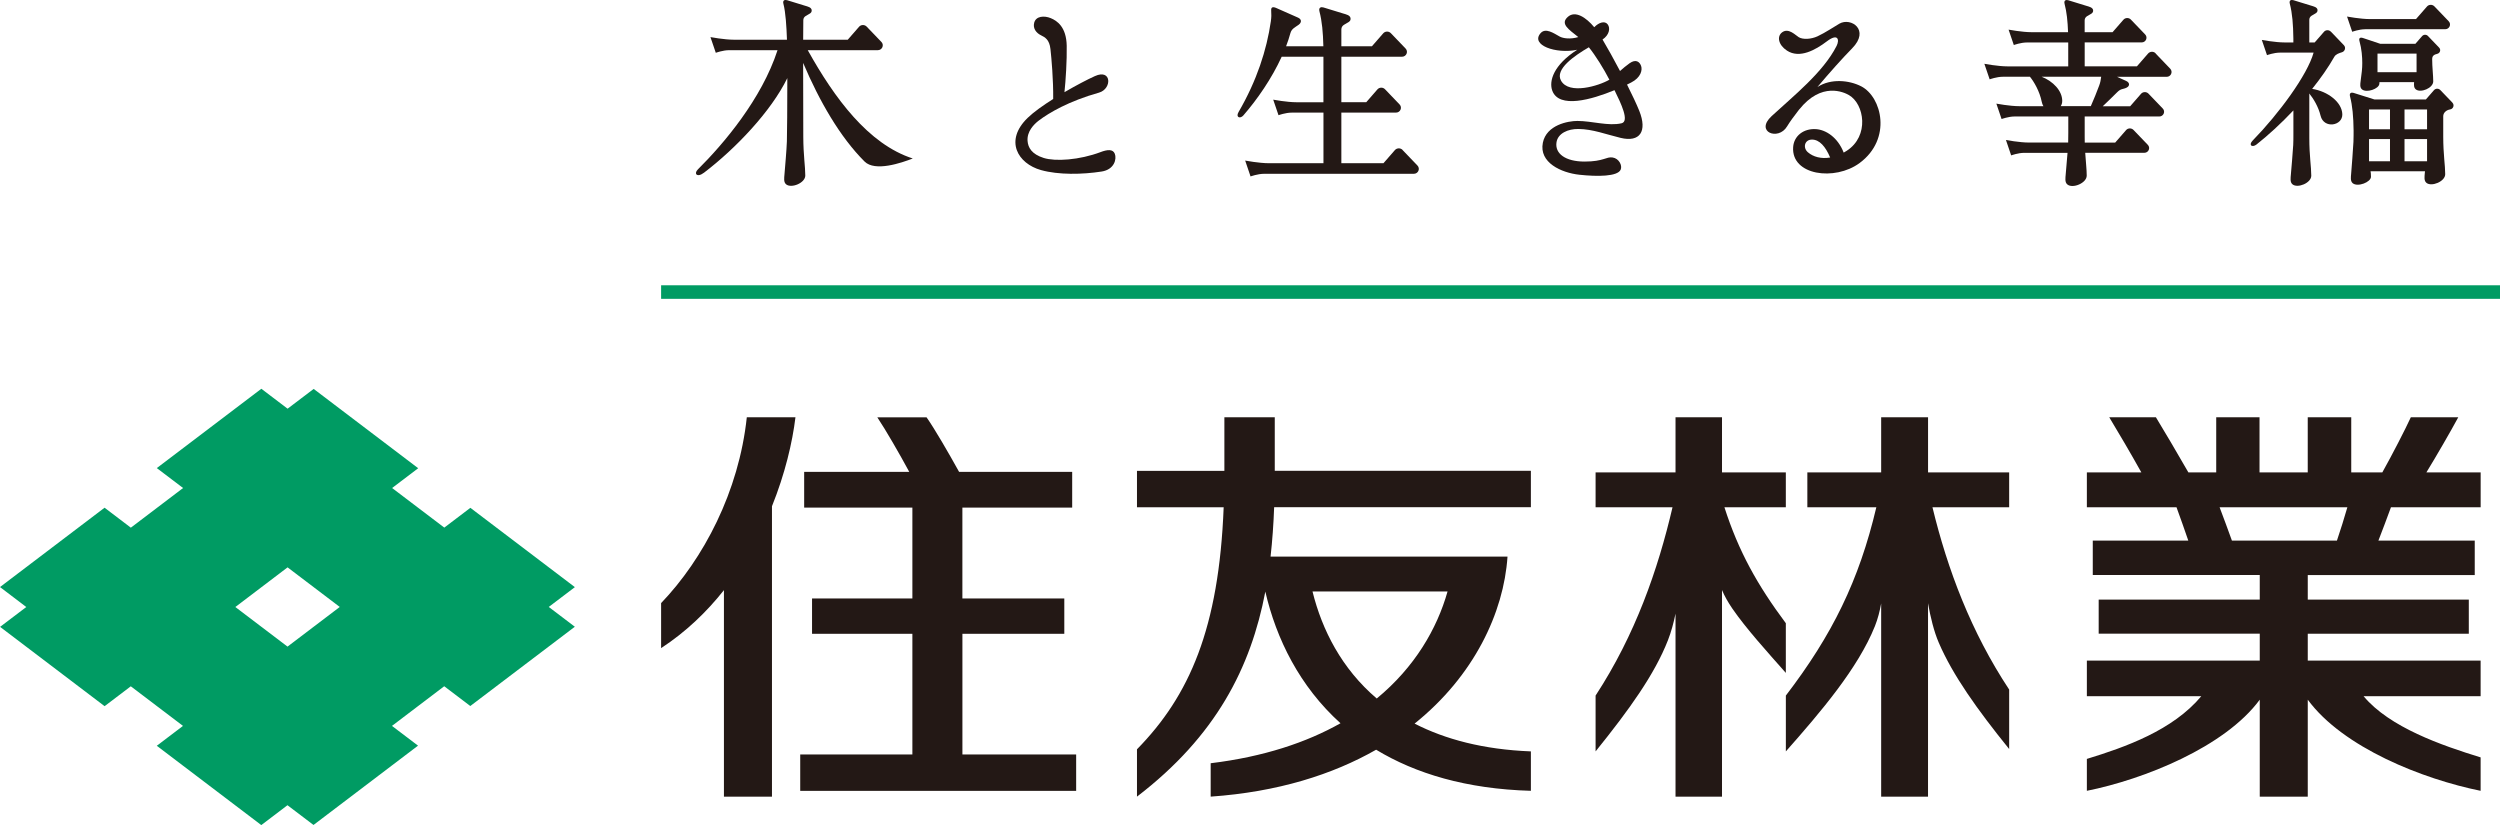 <?xml version="1.0" encoding="UTF-8"?>
<svg id="_レイヤー_2" data-name="レイヤー_2" xmlns="http://www.w3.org/2000/svg" viewBox="0 0 850.39 280.66">
  <defs>
    <style>
      .cls-1 {
        fill: #009b63;
      }

      .cls-2 {
        fill: #231815;
      }
    </style>
  </defs>
  <g id="_レイヤー_1-2" data-name="レイヤー_1">
    <g>
      <g>
        <path class="cls-1" d="M97.8,219.95l-17.75-13.47,17.77-13.49,17.75,13.47-17.77,13.49ZM195.55,199.72l-35.55-26.98-8.87,6.73-17.75-13.47,8.87-6.73-35.55-26.98-8.87,6.73-8.93-6.78-35.56,26.98,8.94,6.78-17.77,13.49-8.94-6.79L0,199.69l8.94,6.79L.03,213.23l35.55,26.98,8.91-6.76,17.75,13.47-8.91,6.76,35.55,26.98,8.9-6.76,8.86,6.72,35.55-26.98-8.86-6.72,17.77-13.49,8.87,6.73,35.56-26.97-8.87-6.73,8.87-6.73Z"/>
        <g>
          <path class="cls-2" d="M433.63,141.93h-17.15v18.23h-29.73v12.38h29.49c-1.61,41.18-11.61,64.1-29.49,82.34v16.1c26.9-20.6,38.74-43.93,43.66-69.74,3.71,16.05,11.67,32.24,25.57,44.78-11.56,6.52-26.1,11.4-44.16,13.6v11.36c22.83-1.6,41.48-7.51,56.28-15.96,13.37,8.1,30.65,13.36,52.64,13.98v-13.41c-16.18-.63-29.17-4.12-39.56-9.45,20.23-16.22,30.34-37.75,31.61-56.81h-80.6c.62-5.5,1.01-11.09,1.22-16.8h87.33v-12.38h-87.12v-18.23ZM468.31,237.6c-11.91-10.13-18.62-23.32-21.85-36.4h45.93c-3.57,12.65-11.12,25.72-24.08,36.4Z"/>
          <path class="cls-2" d="M655.83,141.93h-15.94v18.76h-25.11v11.85h23.47c-5.89,24.97-15.04,43.48-30.78,64.06v18.99c11.89-13.45,24.53-28.25,30.29-42.59.98-2.45,1.68-5.19,2.13-7.75v65.74h15.94v-65.8c.8,4.63,2.04,9.69,3.66,13.43,4.74,11.02,12.99,22.61,23.94,36.17v-20.23c-12.94-19.56-20.97-40.84-26.09-62.01h26.09v-11.85h-27.59v-18.76Z"/>
          <path class="cls-2" d="M607.46,228.9v-16.91c-9.67-12.97-16.09-24.47-20.89-39.45h20.89v-11.85h-21.71v-18.76h-15.81v18.76h-27.19v11.85h26.17c-4.96,21.23-12.65,43.38-26.17,64.06v18.99c11.54-14.3,20.1-26.26,24.62-37.83,1.09-2.79,1.95-5.98,2.57-9.03v62.26h15.81v-70.28c.84,2.01,2.05,4.17,3.52,6.3,4.63,6.74,11.86,14.72,18.19,21.88Z"/>
          <path class="cls-2" d="M843.81,172.54v-11.85h-18.46c3.39-5.53,8.26-13.96,10.85-18.76h-16.14c-1.89,4.12-6.45,12.97-9.7,18.76h-10.57v-18.76h-14.8v18.76h-16.4v-18.76h-14.73v18.76h-9.47c-3.49-6.13-8.81-15.09-11.05-18.76h-15.87c2.73,4.48,7.67,12.91,10.92,18.76h-18.53v11.85h30.49c1.21,3.34,2.9,8.05,4.01,11.34h-32.49v11.72h56.8v8.36h-54.79v11.59h54.79v9.15h-58.81v12.11h38.93c-9.69,11.61-25.83,17.33-38.93,21.34v10.85c19.33-3.88,46.92-14.85,58.81-31v32.98h16.33v-32.98c12,16.33,39.21,27.04,58.8,31v-11.37c-13.29-4.09-30.96-10.21-39.81-20.81h39.81v-12.11h-58.8v-9.15h54.78v-11.59h-54.78v-8.36h56.8v-11.72h-32.77c1.28-3.31,3.09-8.05,4.27-11.34h30.51ZM794.92,183.89h-35.72c-1.21-3.35-2.93-8.05-4.19-11.34h43.46c-.94,3.28-2.41,8.03-3.55,11.34Z"/>
          <path class="cls-2" d="M327.36,215.6h34.67v-12.02h-34.67v-30.92h37.35v-12.15h-38.47c-3.5-6.33-8.37-14.74-11.07-18.56h-16.75c2.92,4.38,7.47,12.27,10.87,18.56h-35.75v12.15h36.81v30.92h-34.13v12.02h34.13v41.03h-38.15v12.38h93.86v-12.38h-38.69v-41.03Z"/>
          <path class="cls-2" d="M254.03,141.93c-2.69,25.33-14.74,48.19-29.15,63.22v15.31c8.43-5.5,15.5-12.3,21.37-19.72v70.25h16.34v-98.79c4.43-11.01,6.95-21.68,7.99-30.26h-16.56Z"/>
        </g>
      </g>
      <g>
        <g>
          <path class="cls-2" d="M733.27,18.15c-.71-.74-1.91-.71-2.59.06l-3.79,4.35h-17.77v-8.13h19.38c1.44,0,2.18-1.69,1.19-2.71l-4.86-5.06c-.69-.72-1.88-.7-2.54.06l-3.69,4.23h-9.49v-4c0-.29.07-.57.2-.82.28-.51.85-.76,1.35-1.05.52-.31,1.15-.56,1.3-1.14.04-.15.05-.31.03-.46-.12-.96-1.36-1.21-2.31-1.5l-6.14-1.89c-.67-.21-1.61-.09-1.26,1.24.72,2.74,1.05,5.87,1.18,9.62h-12.38c-3.26,0-7.85-.87-7.85-.87l1.78,5.24s2.35-.87,4.45-.87h14.06c0,.95,0,1.89,0,2.84v5.29h-20.6c-3.29,0-7.93-.88-7.93-.88l1.8,5.29s2.38-.88,4.5-.88h9.21c1.35,1.67,3.28,4.88,4.01,8.53.11.58.32,1.07.57,1.48h-8.16c-3.26,0-7.85-.87-7.85-.87l1.78,5.24s2.35-.87,4.45-.87h18.24v5.63c0,1.08,0,2.16-.04,3.24h-13.32c-3.26,0-7.85-.87-7.85-.87l1.78,5.24s2.35-.87,4.45-.87h14.72c-.2,2.6-.47,5.46-.62,7.34-.09,1.23-.36,2.66.57,3.42,1.8,1.49,6.58-.46,6.58-3.02,0-2.11-.31-4.49-.51-7.75h20.1c1.44,0,2.18-1.69,1.19-2.71l-4.86-5.06c-.7-.72-1.88-.7-2.54.06l-3.69,4.23h-10.36c-.02-.64-.02-1.31-.02-2.01v-6.86h25.37c1.44,0,2.18-1.69,1.19-2.71l-4.86-5.06c-.7-.72-1.88-.7-2.54.06l-3.69,4.23h-9.33c1.71-1.63,3.31-3.16,4.91-4.77,1.35-1.36,1.96-.92,3.24-1.58,1.14-.58,1.03-1.72-.14-2.24l-3.12-1.42h16.84c1.47,0,2.23-1.72,1.22-2.77l-4.96-5.17ZM714.05,29.1c-1.06,2.78-1.61,4.19-2.84,6.99h-10.23c.31-.49.5-1.08.5-1.77,0-3.44-3.1-6.68-7.03-8.23h20.28c-.13,1.07-.3,2.02-.68,3.01Z"/>
          <path class="cls-2" d="M477.11,51.01c-.72-.75-1.95-.73-2.64.06l-3.87,4.44h-14.33v-17.21h18.59c1.47,0,2.23-1.72,1.22-2.77l-4.96-5.17c-.71-.74-1.92-.71-2.59.06l-3.79,4.35h-8.47v-15.47h20.62c1.48,0,2.25-1.74,1.23-2.79l-5.01-5.22c-.72-.75-1.94-.72-2.61.06l-3.83,4.39h-10.4v-5.73c0-.32.08-.62.22-.89.3-.55.92-.83,1.47-1.15.56-.33,1.25-.61,1.41-1.25.04-.16.05-.33.03-.5-.14-1.05-1.48-1.32-2.52-1.63l-6.68-2.05c-.73-.23-1.76-.1-1.38,1.35.87,3.32,1.22,7.15,1.33,11.85h-12.68c.57-1.5,1.07-2.99,1.47-4.47.4-1.46,1.5-1.92,2.77-2.82,1.12-.8,1.08-1.91-.19-2.46l-7.26-3.21c-1.43-.66-1.91-.25-1.86.7.08,1.52.1,2.3-.12,3.8-1.4,9.7-4.76,20.13-10.97,30.82-.58.99-.36,1.5-.03,1.72.42.27,1.14.03,1.63-.53,4.76-5.46,9.69-12.61,13.06-19.99h14.2c0,.65,0,1.31,0,1.96v13.52h-9.15c-3.3,0-7.93-.88-7.93-.88l1.8,5.29s2.38-.88,4.5-.88h10.79v17.21h-18.54c-3.36,0-8.09-.9-8.09-.9l1.83,5.4s2.42-.9,4.59-.9h50.94c1.5,0,2.27-1.75,1.24-2.82l-5.06-5.27Z"/>
          <path class="cls-2" d="M374.42,51.72c-7.26,2.74-15.45,3.26-19.4,2.01-4.09-1.29-5.33-3.54-5.49-5.82-.23-3.15,2.08-5.58,3.82-6.9,3.5-2.66,10.22-6.61,20.48-9.5,4.46-1.26,4.37-8.23-1.4-5.62-2.5,1.13-6.38,3.15-10.35,5.47.42-3.84.87-10.86.77-15.82-.13-6.36-3.26-8.48-5.44-9.37-2.17-.89-5-.76-5.62,1.55-.54,2.04.82,3.55,2.27,4.26,1.45.71,2.9,1.51,3.26,4.71.34,3.02,1.01,10.54.93,16.98-3.46,2.18-6.66,4.46-8.68,6.42-8.02,7.77-3.34,15.55,4.52,17.76,5.99,1.68,14.08,1.52,20.63.5,4.37-.68,5.19-4.29,4.49-6.05-.65-1.67-2.62-1.4-4.8-.58Z"/>
          <path class="cls-2" d="M553.44,28.77c.51-.25.98-.48,1.39-.69,3.32-1.69,3.9-4.24,3.4-5.66-.51-1.41-1.78-2.41-3.91-.91-1.19.84-2.18,1.69-3.26,2.64-2.13-4.04-4.31-7.96-5.95-10.71,2.27-1.5,2.75-3.85,1.75-5.16-1.02-1.33-3.05-.58-4.5.91-.02.02-.05.04-.07.07-2.77-3.36-6.44-5.73-8.94-3.56-2.76,2.4.23,4.28,3.52,6.91-2.75.82-5.19.44-6.31-.17-2.12-1.17-4.81-3.08-6.51-1.17-3.56,4.03,5.15,7.18,12.45,5.66-8.06,5.16-9.67,10.64-8.49,13.89,2.29,6.25,13.42,3.05,21.17-.15,2.26,4.58,5.14,10.61,2.41,11.26-4.45,1.05-10.06-.79-15.05-.79-3.13,0-10.51,1.34-11.73,7.42-1.35,6.74,6.25,10.21,12.42,10.88,6.17.67,13.02.63,14.05-1.73.63-1.43-.57-3.81-2.74-4.14-2.17-.34-3.02,1.39-9.53,1.39s-10.18-2.71-9.55-6.6c.49-3,3.89-4.53,7.43-4.49,4.93.06,9.38,1.83,14.37,3.03,6.58,1.59,9.14-2.22,6.35-9.19-.93-2.31-2.45-5.52-4.17-8.95ZM530.99,27.43c-2.16-3.87,4.52-8.46,9.47-11.35,2.25,2.78,5.06,7.29,6.98,11.03-3.54,2.09-13.73,5.21-16.45.32Z"/>
          <g>
            <path class="cls-2" d="M804.54,9.94h27.21c1.44,0,2.18-1.69,1.19-2.71l-4.86-5.06c-.7-.72-1.88-.7-2.54.06l-3.72,4.26h-15.68c-3.23,0-7.78-.86-7.78-.86l1.76,5.18s2.33-.86,4.41-.86Z"/>
            <path class="cls-2" d="M829.06,18.3c.92-.21,1.33-1.36.63-2.09l-3.81-3.97c-.55-.57-1.47-.55-1.99.05l-2.27,2.6h-11.98c-1.4-.47-5.51-1.85-5.94-1.99-.52-.17-1.48-.21-1.12,1.03.78,2.79.96,5.49.96,7.51s-.18,3.14-.56,6.15c-.13,1.02-.32,2.21.51,2.85,1.6,1.24,5.73-.25,5.86-1.92.02-.21.03-.4.04-.58h11.78c-.08.94-.11,1.89.57,2.45,1.62,1.34,5.94-.42,5.94-2.72,0-1.88-.36-4.93-.36-7.45v-.12c0-1.19.74-1.56,1.76-1.79ZM808.72,24.55v-6.31h13.29v6.31h-13.29Z"/>
            <path class="cls-2" d="M792.83,10.76c-.63-.66-1.71-.64-2.31.05l-3.17,3.63h-1.83v-7.71c0-.28.07-.55.2-.79.27-.49.82-.74,1.31-1.02.5-.3,1.11-.55,1.26-1.11.04-.14.05-.3.03-.45-.12-.94-1.32-1.17-2.24-1.46l-5.96-1.83c-.65-.2-1.57-.09-1.23,1.2.85,3.26,1.15,7.06,1.21,11.86,0,.44,0,.87,0,1.31h-2.95c-3.23,0-7.78-.86-7.78-.86l1.76,5.18s2.33-.86,4.41-.86h11.44c-2.11,7.6-11.81,20.77-20.67,29.85-.8.82-.85,1.39-.58,1.69.33.37,1.12.27,1.81-.27,3.94-3.1,8.35-7.14,12.57-11.61v8.17c0,1.19,0,2.39-.06,3.58-.16,2.98-.6,7.48-.8,10.07-.09,1.19-.34,2.58.55,3.32,1.74,1.44,6.39-.45,6.39-2.93,0-3.05-.67-6.68-.67-12.85v-15.12c1.4,1.75,3.09,4.49,3.84,7.58,1.1,4.52,7.52,3.45,7.39-.53-.13-4.11-4.94-7.79-10.26-8.62,2.88-3.59,5.48-7.29,7.53-10.9.51-.9,1.61-1.25,2.62-1.56,1-.31,1.42-1.59.63-2.41l-4.43-4.62Z"/>
            <path class="cls-2" d="M834.21,34.92l-4.13-4.3c-.59-.61-1.59-.59-2.15.05l-2.76,3.17h-17.46l-7.15-2.25c-.63-.2-1.52-.08-1.19,1.18.83,3.19,1.16,6.93,1.22,11.63,0,.36,0,2.91-.05,3.84-.15,2.93-.58,8.27-.78,10.82-.09,1.17-.33,2.53.53,3.26,1.7,1.41,6.21-.37,6.21-2.2,0-.92-.06-1.51-.15-1.87h18.53c-.02.18-.05.37-.07.62-.09,1.19-.34,2.58.55,3.32,1.74,1.44,6.39-.45,6.39-2.93,0-3.06-.67-6.69-.67-12.86v-6.86c0-1.23,1.09-2.13,2.33-2.32,1.07-.16,1.58-1.47.79-2.29ZM817.91,54.85v-7.54h7.67v7.54h-7.67ZM812.97,37.23v6.73h-7.13c0-2.85,0-5.4,0-6.73h7.13ZM805.84,54.85c0-1.98,0-4.74,0-7.54h7.13v7.54h-7.13ZM825.58,43.96h-7.67v-6.73h7.67v6.73Z"/>
          </g>
          <path class="cls-2" d="M274.77,17.07h23.82c1.48,0,2.25-1.74,1.23-2.79l-5.01-5.22c-.72-.75-1.93-.72-2.61.06l-3.83,4.39h-15.17c.01-2.46.05-5.22.05-6.64,0-.29.07-.57.2-.81.27-.5.84-.75,1.34-1.04.51-.3,1.14-.56,1.28-1.13.04-.15.05-.3.03-.46-.12-.95-1.35-1.2-2.29-1.49l-6.08-1.87c-.67-.2-1.6-.09-1.25,1.23.77,2.95,1.05,7.74,1.21,12.21h-18.01c-3.33,0-8.02-.89-8.02-.89l1.82,5.34s2.4-.89,4.54-.89h16.46c-5.38,16.57-18.3,31.84-27.11,40.57-.74.74-.78,1.44-.42,1.74.43.35,1.3.29,2.55-.66,10.76-8.21,22.78-20.83,28.31-32.15,0,8.77-.07,19.46-.15,21.54-.11,3.07-.61,8.55-.82,11.2-.09,1.22-.35,2.63.56,3.39,1.78,1.47,6.52-.46,6.52-2.99,0-3.12-.65-6.7-.68-13.18,0-1.95-.04-15.85-.05-25.13,5.56,13.09,12.57,25.23,20.89,33.54,3.57,3.57,12.59.45,16.4-1.03-15.1-4.87-26.62-20.5-35.72-36.84Z"/>
          <path class="cls-2" d="M633.09,29.36c-4.04-2.08-10.3-2.74-14.88.24,4.06-4.82,8.47-9.76,11.79-13.14,6.22-6.31-.43-10.64-4.3-8.42-1.63.93-4.85,3.11-7.48,4.32-2.14.98-4.93,1.17-6.37.29-1.1-.67-3.44-3.24-5.6-1.69-1.92,1.38-1.35,4.32,1.59,6.25,4.29,2.82,9.71-.21,13.56-3.13,3.83-2.92,4.38-.54,3.33,1.54-4.57,9.01-14.68,17.01-22.1,23.88-5.79,5.36,2.28,8.49,5.25,3.5.83-1.39,2.37-3.53,4.33-6.04l-.21.31c7.59-9.53,15.21-5.91,16.92-4.93,5.27,3.05,7.04,13.93-.77,18.97-.34.22-.68.42-1.01.6-2.01-5.18-6.03-7.75-9.4-7.98-4.22-.29-7.52,2.29-7.79,6.09-.69,9.65,14.19,11.66,22.61,5.43,11.07-8.2,7.58-22.45.54-26.09ZM614.97,51.8c-1.8-1.54-1.15-4.32,1.39-4.32s4.6,2.36,6.18,6.1c-3.05.52-5.75-.21-7.57-1.78Z"/>
        </g>
        <rect class="cls-1" x="224.88" y="97.04" width="625.51" height="4.61"/>
      </g>
    </g>
  </g>
</svg>